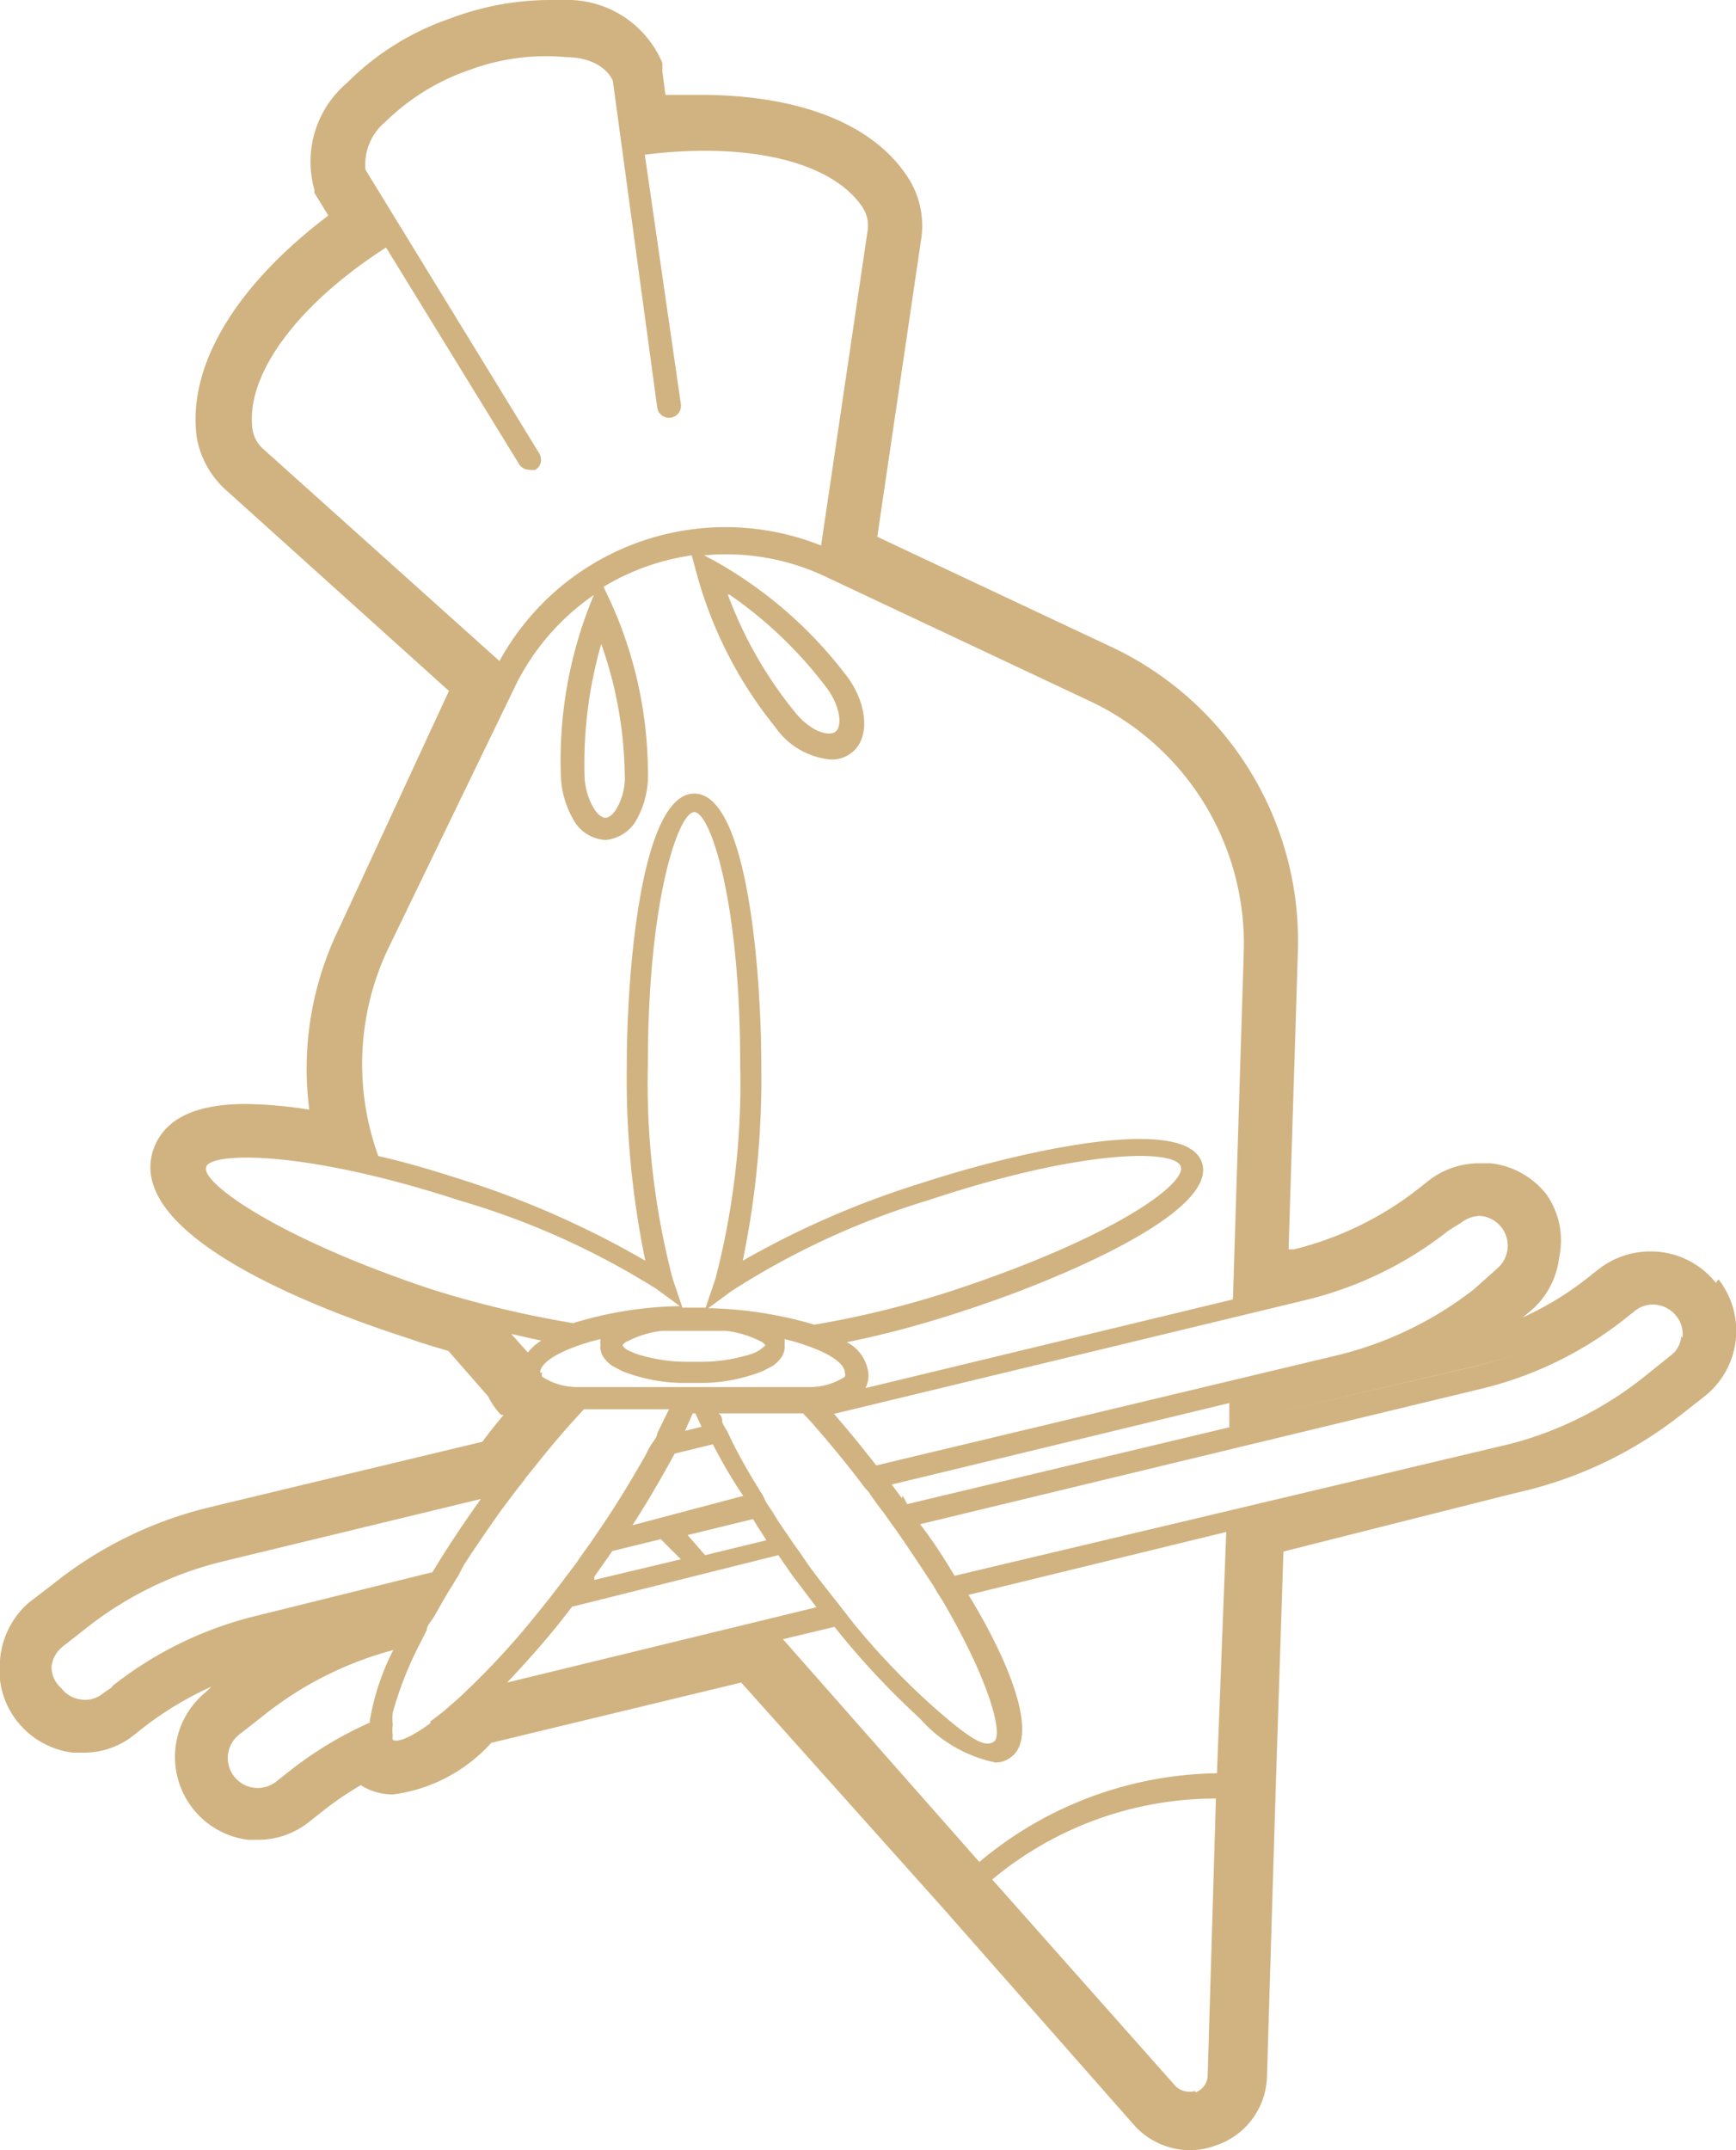 <svg xmlns="http://www.w3.org/2000/svg" xmlns:xlink="http://www.w3.org/1999/xlink" viewBox="0 0 33.68 41.7"><defs><style>.cls-1{fill:none;}.cls-2{clip-path:url(#clip-path);}.cls-3{fill:#d1b381;}</style><clipPath id="clip-path" transform="translate(0 0)"><rect class="cls-1" width="33.68" height="41.7"></rect></clipPath></defs><g id="Calque_2" data-name="Calque 2"><g id="Calque_1-2" data-name="Calque 1"><g class="cls-2"><path class="cls-3" d="M32.93,26.33a.89.89,0,0,0,.12-.55.89.89,0,0,1-.12.55M30.53,28a7.45,7.45,0,0,0,1-.54,7.45,7.45,0,0,1-1,.54m-6.44,6.69-.18,5.6Zm-.37,6.1a.71.71,0,0,0,.1-.14.71.71,0,0,1-.1.14m-1,.23a.8.8,0,0,0,.34.07.77.77,0,0,0,.25,0,.77.77,0,0,1-.25,0,.8.8,0,0,1-.34-.07m-.28-.21-3.71-4.2h0l3.71,4.2a.71.71,0,0,0,.13.12.71.71,0,0,1-.13-.12M8.75,33.65l.18-.14-.18.14M9,33.44l.26-.23L9,33.44m-1.43.72h.09l-.09,0M7.27,34a.61.61,0,0,1-.07-.14.61.61,0,0,0,.07.14.38.38,0,0,0,.11.11.52.52,0,0,0,.15.07.52.52,0,0,1-.15-.07A.38.38,0,0,1,7.27,34m-1.49.72a7,7,0,0,1,.92-.61,7,7,0,0,0-.92.61m-.91.35h0m-.5-1.75.2-.16-.2.16a1,1,0,0,0-.34,1,1,1,0,0,1,.34-1m-1-.9a5.19,5.19,0,0,0-.5.31,5.19,5.19,0,0,1,.5-.31c.22-.12.44-.23.67-.33-.23.1-.45.21-.67.33m-1,.64,0,0L2.49,33,2.42,33ZM1,33.14a.86.86,0,0,0,.34.18A.86.86,0,0,1,1,33.14m-.34-.86a1,1,0,0,0,.1.55,1,1,0,0,1-.1-.55m3.64-2.39.07,0-.07,0a7.09,7.09,0,0,0-1.82.71,7.09,7.09,0,0,1,1.82-.71m4-4.51c-.38-.13-.83-.29-1.3-.47.47.18.92.34,1.3.47l.89.26-.89-.26m-2.51-1,.4.18-.4-.18m-2-2,0,0,0,0m.23-.17-.06,0,.06,0m-.12.08,0,0,0,0m.76-.21h0m-.21,0h0m-.18,0h0m1.14,0h0m.5.06h0m-1-.08h0m1.48.16h0m.34-2.46a5.7,5.7,0,0,0,0,2.06c0,.17.08.34.13.5,0-.16-.09-.33-.13-.5a5.7,5.7,0,0,1,0-2.06m.47-1.51,1.59-3.38L7.14,18.23a6.3,6.3,0,0,0-.36,1,6.3,6.3,0,0,1,.36-1M4.8,9.05l4.68,4.21ZM9.93.69,9.59.76,9.93.69m.5,0-.33,0,.33,0m-1,.15-.5.15.5-.15M11,.65a3.24,3.24,0,0,0-.45,0h.06a2.55,2.55,0,0,1,.39,0m3.26,1.84h0m.57.07-.09,0,.09,0m.47.09h0m.5.16-.09,0,.09,0m.4.18,0,0,0,0m-2.54-.53h0m3.21,1-.05,0,.05,0m11,20.06.19-.15.15-.1-.15.1-.19.15c-.19.15-.4.29-.61.43.21-.14.42-.28.61-.43m.58-.34h0m.34,0h0m.66.37a1.07,1.07,0,0,0-.23-.2,1.07,1.07,0,0,1,.23.2M30,26a6.24,6.24,0,0,1-1.39.5l-4.31,1,4.3-1A6.14,6.14,0,0,0,30,26m1.61-1a.54.54,0,0,0-.16.1.54.54,0,0,1,.16-.1m.23-.09.11,0-.11,0m.47,0-.08,0,.08,0m-.2,0h0m.32.07.08,0-.08,0m-.77,0,.11,0-.11,0M11.1,31.16l4-1,.27.39.47.62-6,1.46c.46-.49.91-1,1.28-1.5m-.78-4.1L10.23,27a.44.44,0,0,1-.08-.11.44.44,0,0,0,.08.11l.09.07M10.5,26a1,1,0,0,0-.26.23l-.32-.36.58.13m7,3.06-.2-.27,6.55-1.58,0,.47L17.6,29.17,17.51,29M14.8,29q-.35-.55-.6-1.05l-.09-.19a1.62,1.62,0,0,1-.1-.18c0-.06,0-.12-.07-.17h.79c.31,0,.6,0,.85,0l0,0,.16.17c.27.31.55.64.83,1l.14.18a1.15,1.15,0,0,0,.14.17c.09.14.19.27.29.4h0l.12.17.13.18c.25.36.48.71.67,1a1.74,1.74,0,0,1,.11.18l.12.19c.92,1.57,1.17,2.59,1,2.72s-.43,0-1.25-.73a14.38,14.38,0,0,1-1.49-1.57l-.14-.18-.14-.18c-.19-.24-.39-.49-.58-.75l-.17-.25-.13-.18-.12-.18a4.81,4.81,0,0,1-.27-.41l-.12-.18A1.74,1.74,0,0,1,14.8,29m-.19.46c.08.14.17.27.26.41l-1.19.29-.34-.39Zm-1-1.79-.32.08.15-.34h.05l.12.26m-.36-1.86h.43l.41,0a2,2,0,0,1,.66.2.22.22,0,0,1,.1.08s-.07.07-.16.12a.93.93,0,0,1-.22.08,3.23,3.23,0,0,1-.89.12h-.23a3.23,3.23,0,0,1-.89-.12.93.93,0,0,1-.22-.08.33.33,0,0,1-.16-.11s0-.05.1-.09a1.91,1.91,0,0,1,.66-.2l.41,0M18,23.28c3-1,4.82-1,4.91-.65S21.57,24,18.57,25a18.62,18.62,0,0,1-2.77.69,7.81,7.81,0,0,0-2.06-.32l.45-.33A15.12,15.12,0,0,1,18,23.28M13.88,24.8l-.19.56h-.45l-.19-.56a15.06,15.06,0,0,1-.48-4.18c0-3.15.59-4.87.9-4.87s.89,1.72.89,4.87a15.06,15.06,0,0,1-.48,4.18m-3.4,1.82c0-.16.25-.35.7-.51a3.81,3.81,0,0,1,.47-.14l0,0v0a.5.5,0,0,0,0,.12.19.19,0,0,0,0,.08.37.37,0,0,0,.08.18.67.67,0,0,0,.15.14l.19.1a3.32,3.32,0,0,0,1.12.23h.49a3.32,3.32,0,0,0,1.12-.23l.19-.1a.67.67,0,0,0,.15-.14.37.37,0,0,0,.08-.18.19.19,0,0,0,0-.08.5.5,0,0,0,0-.12v0l0,0a3.81,3.81,0,0,1,.47.14c.45.16.7.35.7.51a.1.1,0,0,1,0,.08,1.24,1.24,0,0,1-.68.2l-.26,0H15.2c-.42,0-.91,0-1.38,0h-.71c-.47,0-1,0-1.38,0h-.27l-.26,0a1.24,1.24,0,0,1-.68-.2.1.1,0,0,1,0-.08m2.69,3.62-1.68.4,0-.06.35-.5.94-.23Zm-.94-.66c.31-.48.58-.95.82-1.39l.74-.18c.17.33.37.68.59,1Zm17.08-4.64a.62.62,0,0,0,.14-.14.62.62,0,0,1-.14.14l-.46.36Zm-1-1.67.11-.05-.11.05m0,.44a.63.63,0,0,1,.36-.13.58.58,0,0,1,.36,1L28.6,25A7,7,0,0,1,26,26.27L17,28.42c-.28-.36-.55-.69-.82-1l9.12-2.2a7.21,7.21,0,0,0,2.81-1.36ZM14.15,11.53A8.16,8.16,0,0,1,16,13.29c.32.4.34.8.21.9s-.5,0-.82-.42a8,8,0,0,1-1.27-2.24m-2.48.89A7.89,7.89,0,0,1,12.12,15a1.2,1.2,0,0,1-.14.65c-.07.13-.15.2-.23.21h0c-.08,0-.17-.08-.24-.2a1.34,1.34,0,0,1-.17-.64,8.41,8.41,0,0,1,.33-2.55m-1.7.89a4.59,4.59,0,0,1,1.55-1.82l-.08.2A8.28,8.28,0,0,0,10.88,15a1.81,1.81,0,0,0,.23.87.76.76,0,0,0,.64.42h0a.77.77,0,0,0,.63-.45,1.76,1.76,0,0,0,.19-.88,8.08,8.08,0,0,0-.71-3.26l-.15-.32a4.56,4.56,0,0,1,1.71-.61l.09.33a8.11,8.11,0,0,0,1.53,3,1.47,1.47,0,0,0,1.08.63.62.62,0,0,0,.4-.13c.38-.29.31-1-.14-1.55a8.3,8.3,0,0,0-2.53-2.18l-.19-.1a4.52,4.52,0,0,1,2.35.41l5.12,2.41a5.2,5.2,0,0,1,3,4.88l-.21,6.73-7.13,1.72a.54.54,0,0,0,.06-.25.78.78,0,0,0-.42-.64,19.35,19.35,0,0,0,2.27-.61c1.74-.56,4.94-1.89,4.62-2.87s-3.69-.18-5.43.39a17.28,17.28,0,0,0-3.48,1.51,17.42,17.42,0,0,0,.36-3.78c0-1.83-.27-5.28-1.3-5.28s-1.31,3.45-1.31,5.28a17.42,17.42,0,0,0,.36,3.78A17.87,17.87,0,0,0,9,22.89c-.47-.15-1-.32-1.66-.47a5.22,5.22,0,0,1,.18-4ZM16.52,3.17l.05,0-.05,0M13,2.49h0M7.49,4.8,10.07,9a.23.23,0,0,0,.2.11.28.28,0,0,0,.12,0,.23.23,0,0,0,.07-.32L7.09,3.29a1.08,1.08,0,0,1,.39-.93,4.32,4.32,0,0,1,1.62-1A4.25,4.25,0,0,1,11,1.11c.47,0,.79.22.89.46l.86,6.33a.23.23,0,0,0,.26.2.23.23,0,0,0,.2-.26L12.51,3c2-.25,3.61.13,4.21,1a.65.65,0,0,1,.11.49l-.9,6.09a5,5,0,0,0-6.24,2.24L5.11,8.71a.64.64,0,0,1-.21-.37c-.15-1.06.86-2.43,2.59-3.54M4,22.15l.08,0-.08,0m0,.48c.09-.29,1.91-.33,4.91.65A15.12,15.12,0,0,1,12.74,25l.45.33a7.42,7.42,0,0,0-2.07.33A20,20,0,0,1,8.36,25c-3-1-4.46-2.07-4.36-2.36m1.07,9.09a5.83,5.83,0,0,0-.71.22,5.83,5.83,0,0,1,.71-.22m-2.91,1L2,32.84a.54.54,0,0,1-.42.12.56.56,0,0,1-.39-.22A.54.54,0,0,1,1,32.32a.58.58,0,0,1,.22-.39l.46-.36a6.9,6.9,0,0,1,2.65-1.29l5-1.21c-.28.39-.62.89-.94,1.42L5,31.33a7.27,7.27,0,0,0-2.81,1.36m5,.71a7.35,7.35,0,0,0-1.64,1l-.19.15a.58.58,0,0,1-.72-.91l.46-.36A6.85,6.85,0,0,1,7.63,32a4.72,4.72,0,0,0-.46,1.4m.74.73a.35.35,0,0,1-.14,0,.35.35,0,0,0,.14,0M8.16,34,8,34.11,8.16,34m.26-.15L8.19,34l.23-.13m.25-.17-.18.12.18-.12m-.31-.29c-.39.29-.65.39-.74.33a.22.22,0,0,1,0-.08.72.72,0,0,1,0-.21,1.2,1.2,0,0,1,0-.24,7,7,0,0,1,.54-1.36l.12-.24c0-.08.08-.16.13-.24s.2-.36.32-.55.09-.16.15-.24L9,30.35c.22-.34.46-.69.73-1.07l.27-.36c.07-.09.14-.17.2-.26l.21-.26c.31-.39.62-.75.92-1.07.45,0,1,0,1.65,0l-.23.47c0,.07-.08.16-.13.24s-.08.16-.13.24c-.25.44-.54.92-.87,1.4l-.17.25-.18.25-.08.12-.34.45-.2.26-.21.26a15.07,15.07,0,0,1-1.4,1.53c-.11.11-.22.2-.32.29a4.5,4.5,0,0,1-.38.3m15.27,1A7.31,7.31,0,0,0,19,36.11l-3.81-4.32,1-.24a15.49,15.49,0,0,0,1.66,1.78,2.66,2.66,0,0,0,1.46.85.47.47,0,0,0,.3-.1c.55-.39,0-1.81-.82-3.15l5-1.22Zm-.42,6.16a.39.39,0,0,1-.39-.1l-3.55-4a6.77,6.77,0,0,1,4.34-1.57l-.16,5.37a.36.36,0,0,1-.24.33m9.43-14.67a.52.52,0,0,1-.21.38l-.46.37A7,7,0,0,1,29.31,28L18.52,30.56c-.22-.37-.45-.72-.67-1l10.86-2.62a7.21,7.21,0,0,0,2.81-1.36l.19-.15h0a.55.55,0,0,1,.36-.13.58.58,0,0,1,.45.22.55.55,0,0,1,.12.43m0-.83,0,0,0,0m.65-.24a1.61,1.61,0,0,0-1.27-.61,1.63,1.63,0,0,0-1,.34l-.19.15a6.12,6.12,0,0,1-1.29.79l.11-.09a1.6,1.6,0,0,0,.6-1.08A1.55,1.55,0,0,0,30,23.16a1.6,1.6,0,0,0-1.08-.6H28.7a1.6,1.6,0,0,0-1,.35l-.19.15a6.37,6.37,0,0,1-2.41,1.17H25l.18-5.78a6.3,6.3,0,0,0-3.61-5.9l-4.55-2.14.85-5.76a1.72,1.72,0,0,0-.29-1.26c-.68-1-2.09-1.55-4-1.55-.22,0-.44,0-.67,0l-.06-.46V1.22A2,2,0,0,0,11.09,0a3.44,3.44,0,0,0-.46,0,5.5,5.5,0,0,0-1.9.36,5.19,5.19,0,0,0-2,1.25,2,2,0,0,0-.63,2.07l0,.06,0,0,.27.44C4.57,5.54,3.62,7.11,3.82,8.5a1.79,1.79,0,0,0,.56,1l4.33,3.9L6.58,18A6.21,6.21,0,0,0,6,21.52a8.57,8.57,0,0,0-1.23-.11q-1.5,0-1.8.9c-.52,1.6,2.93,3,5,3.66.22.08.46.15.73.23l.77.88a1.45,1.45,0,0,0,.25.36l.05,0c-.14.17-.28.34-.41.52l-5,1.2-.33.08a7.74,7.74,0,0,0-3,1.48l-.47.36A1.64,1.64,0,0,0,0,32.2a1.6,1.6,0,0,0,.34,1.19,1.62,1.62,0,0,0,1.08.6h.19a1.55,1.55,0,0,0,1-.35l.19-.15a6.59,6.59,0,0,1,1.3-.78L4,32.81a1.62,1.62,0,0,0,.81,2.87H5a1.58,1.58,0,0,0,1-.35l.19-.15A6.52,6.52,0,0,1,7,34.62a1.13,1.13,0,0,0,.63.18,3.1,3.1,0,0,0,1.9-1l4.85-1.17L18.29,37,22,41.21a1.46,1.46,0,0,0,1.09.49,1.41,1.41,0,0,0,.49-.09,1.45,1.45,0,0,0,1-1.32l.17-5.6.15-4.6L29.22,29l.33-.08a7.92,7.92,0,0,0,3.06-1.48l.46-.36a1.62,1.62,0,0,0,.27-2.27" transform="translate(0 0)"></path></g></g></g></svg>